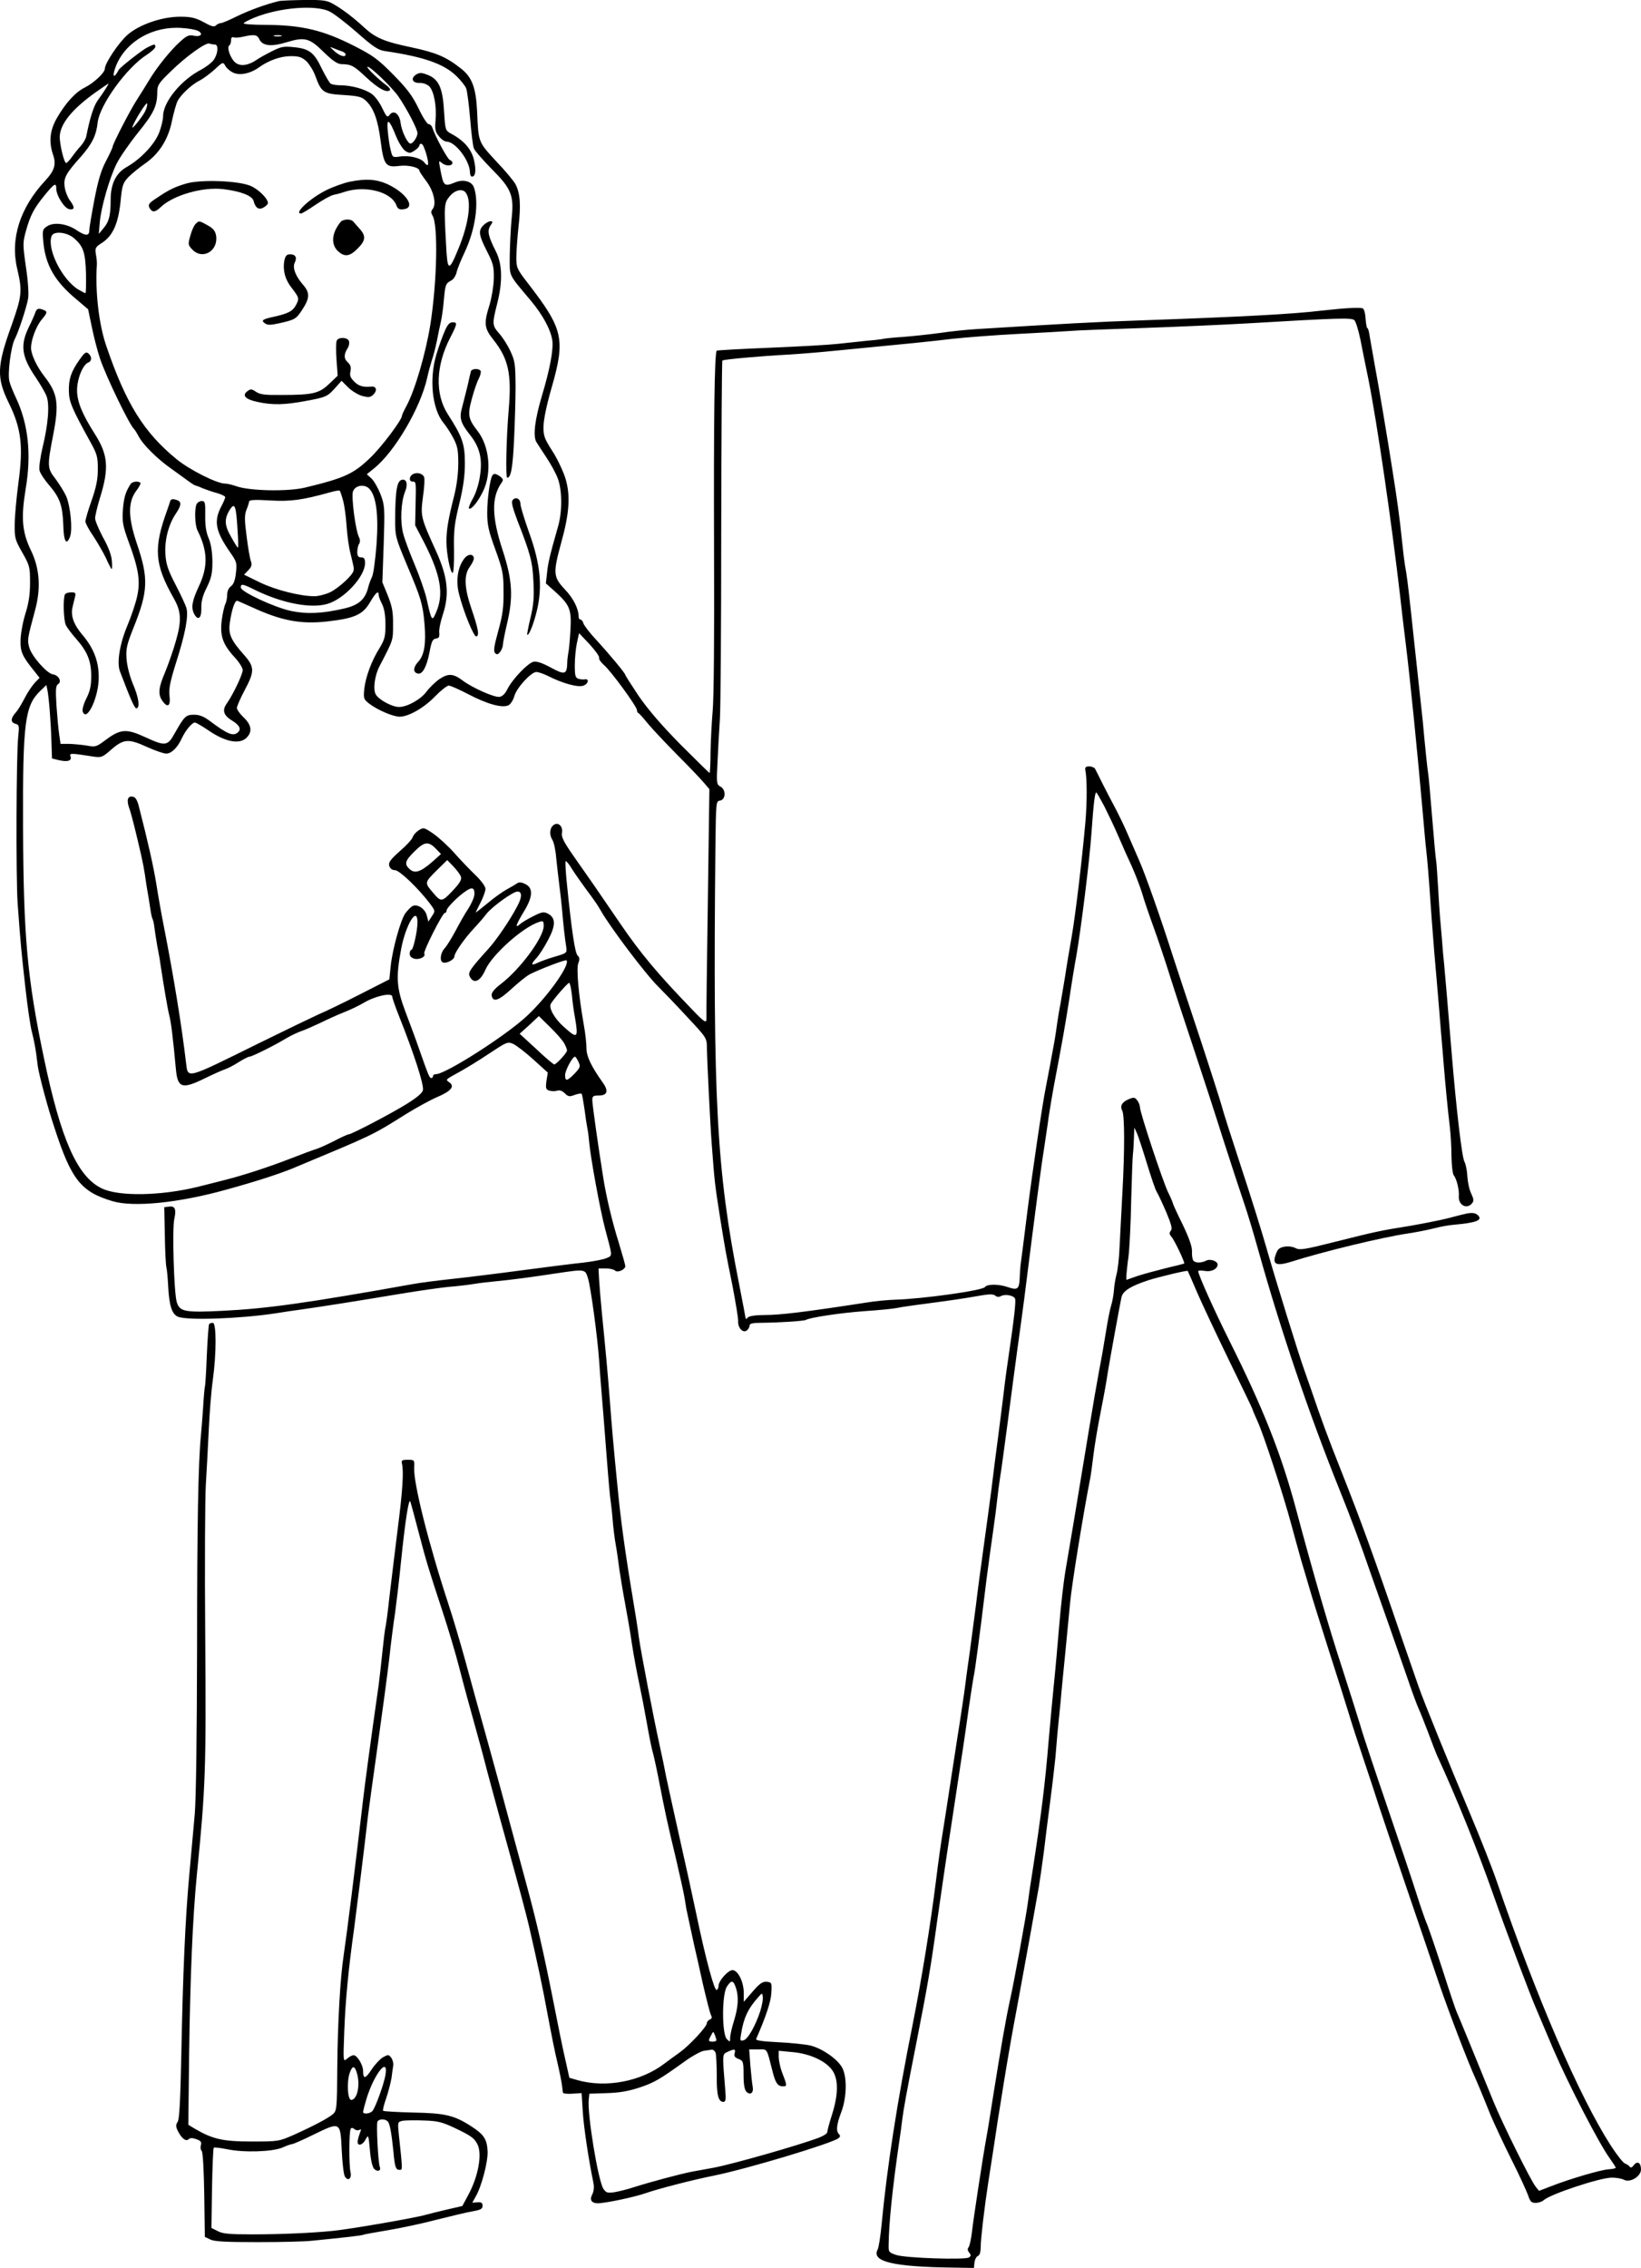 <?xml version="1.0" standalone="no"?>
<!DOCTYPE svg PUBLIC "-//W3C//DTD SVG 20010904//EN"
 "http://www.w3.org/TR/2001/REC-SVG-20010904/DTD/svg10.dtd">
<svg version="1.0" xmlns="http://www.w3.org/2000/svg"
 width="844.975pt" height="1167.403pt" viewBox="0 0 844.975 1167.403"
 preserveAspectRatio="xMidYMid meet">
<g transform="translate(-45.025,1217.903) scale(0.1,-0.1)"
fill="#000000" stroke="none">
<path d="M1885 12173 c-63 -15 -149 -46 -213 -77 -40 -20 -78 -36 -85 -36 -7
0 -18 -5 -25 -12 -9 -9 -24 -5 -63 17 -41 22 -65 28 -118 28 -94 1 -214 -40
-275 -94 -45 -40 -116 -146 -116 -174 0 -20 -56 -73 -104 -97 -48 -24 -98 -79
-143 -157 -36 -63 -42 -121 -20 -187 18 -51 8 -83 -39 -134 -131 -140 -182
-300 -145 -455 27 -115 24 -140 -29 -290 -76 -210 -78 -270 -15 -399 65 -132
76 -223 50 -413 -10 -76 -19 -172 -19 -213 -1 -70 2 -80 39 -145 38 -67 40
-74 40 -155 0 -62 -7 -106 -24 -160 -13 -41 -24 -102 -25 -136 -1 -62 8 -82
76 -166 l22 -28 -26 -27 c-14 -16 -37 -50 -51 -78 -14 -27 -34 -61 -46 -74
-27 -30 -27 -51 0 -58 18 -5 19 -11 13 -67 -10 -92 -12 -724 -3 -856 16 -220
20 -256 40 -435 11 -99 26 -202 34 -230 7 -27 17 -75 21 -105 4 -30 8 -62 9
-70 8 -51 51 -213 87 -320 86 -264 136 -326 298 -374 108 -32 338 -9 580 58
157 43 273 81 345 110 424 177 408 169 585 280 52 32 124 72 159 87 73 31 94
55 66 76 -22 16 -24 13 50 54 33 18 102 60 154 95 89 59 95 62 123 50 16 -7
63 -43 104 -80 l75 -68 -7 -43 c-5 -38 -3 -44 15 -50 12 -3 30 -4 40 0 13 4
27 -1 40 -14 17 -17 24 -18 50 -8 17 6 33 9 36 6 3 -3 9 -39 15 -80 5 -41 12
-85 15 -99 3 -14 7 -45 9 -70 7 -80 57 -353 83 -450 38 -142 38 -133 6 -147
-15 -7 -68 -17 -118 -23 -49 -5 -193 -23 -320 -40 -126 -17 -291 -37 -365 -45
-74 -8 -157 -19 -185 -24 -548 -98 -759 -128 -985 -139 -200 -10 -225 -5 -240
46 -14 51 -24 377 -12 428 11 50 3 67 -29 62 l-23 -3 3 -144 c1 -79 5 -154 8
-165 3 -12 7 -54 9 -94 5 -102 19 -146 49 -160 45 -21 322 -11 505 17 36 6 97
15 135 20 93 13 290 44 505 80 96 16 209 32 250 36 41 3 100 10 130 15 30 5
82 11 115 14 76 7 181 21 312 41 148 22 146 22 161 -26 14 -45 48 -295 57
-419 3 -41 7 -102 10 -135 8 -95 14 -167 30 -375 8 -107 17 -206 20 -220 2
-14 7 -56 10 -95 3 -38 10 -96 16 -128 6 -32 14 -91 19 -130 6 -40 19 -119 30
-177 11 -58 27 -151 35 -208 9 -57 25 -144 36 -195 11 -51 29 -144 40 -207 11
-63 24 -128 29 -145 5 -16 19 -79 31 -140 33 -170 45 -227 88 -405 21 -91 43
-187 47 -215 4 -27 9 -52 9 -55 1 -3 7 -32 14 -65 7 -33 19 -87 26 -120 8 -33
28 -123 45 -200 18 -77 36 -148 41 -158 7 -13 5 -19 -6 -23 -8 -4 -15 -12 -15
-19 0 -18 -88 -113 -139 -150 -23 -16 -58 -42 -78 -57 -121 -93 -302 -128
-450 -86 l-41 12 -20 90 c-12 50 -42 197 -67 326 -46 231 -82 388 -130 565
-29 106 -68 251 -96 355 -28 104 -38 143 -112 410 -36 129 -87 312 -112 405
-26 94 -64 222 -85 285 -104 317 -182 628 -177 706 2 38 1 39 -33 39 -30 0
-34 -3 -30 -20 10 -40 3 -144 -23 -345 -14 -113 -33 -268 -42 -345 -8 -77 -18
-146 -20 -152 -2 -7 -9 -61 -15 -120 -6 -60 -15 -139 -20 -178 -40 -279 -70
-503 -79 -580 -45 -385 -82 -679 -101 -810 -18 -115 -31 -352 -33 -575 -1
-212 -3 -226 -22 -243 -25 -21 -94 -58 -200 -106 -80 -35 -81 -35 -220 -35
-147 0 -200 12 -292 66 l-33 20 4 362 c6 409 18 700 40 926 45 450 48 542 43
1230 -3 360 -1 709 3 775 4 66 11 192 15 280 4 88 13 205 21 260 19 138 19
295 0 295 -8 0 -17 -3 -19 -7 -3 -5 -8 -78 -12 -163 -3 -85 -8 -157 -10 -160
-1 -3 -6 -52 -9 -108 -4 -57 -9 -120 -11 -140 -14 -137 -20 -462 -20 -1092 -1
-466 -5 -773 -12 -860 -7 -74 -19 -214 -28 -310 -21 -230 -33 -510 -41 -920
-5 -244 -10 -340 -19 -353 -10 -15 -10 -24 1 -47 20 -39 42 -56 56 -42 7 7 19
7 39 0 23 -8 28 -15 24 -30 -4 -10 -2 -25 4 -31 6 -8 11 -98 13 -227 l3 -215
29 -14 c22 -10 80 -13 245 -13 119 0 243 3 276 7 173 17 260 27 266 31 3 2 60
12 125 23 66 11 180 35 255 55 76 19 159 39 185 43 39 7 49 12 49 28 0 15 -6
20 -27 18 l-26 -2 18 32 c30 52 63 178 61 232 -3 63 -19 87 -84 129 -88 57
-135 68 -300 71 -82 2 -151 6 -154 9 -3 2 4 32 16 65 11 33 23 79 27 103 3 24
7 53 9 65 2 12 -3 30 -10 40 -13 17 -16 17 -42 3 -15 -9 -42 -37 -59 -63 -32
-49 -44 -51 -44 -9 0 31 -30 82 -49 82 -8 0 -23 -8 -34 -18 -20 -17 -20 -16
-14 143 6 158 21 316 51 530 12 91 49 384 72 585 3 25 25 185 49 355 24 171
51 373 60 450 8 77 22 183 30 235 7 52 21 169 30 260 21 205 40 330 48 310 3
-8 22 -78 42 -155 41 -157 53 -195 125 -414 28 -85 67 -215 86 -290 19 -75 55
-206 79 -292 24 -86 46 -167 49 -180 5 -22 70 -263 126 -464 52 -187 91 -334
104 -390 43 -187 69 -308 96 -455 17 -91 39 -203 51 -250 11 -47 21 -99 23
-115 2 -17 4 -34 5 -38 0 -4 22 -7 49 -5 l47 3 6 -95 c5 -81 30 -247 55 -368
4 -21 2 -42 -6 -58 -15 -27 -5 -45 26 -46 36 -1 189 31 249 52 62 22 244 69
350 90 173 35 608 166 643 193 9 7 10 13 2 21 -16 16 -12 50 12 113 29 77 31
185 3 232 -26 44 -102 96 -162 111 -27 6 -101 14 -166 17 -82 4 -117 9 -113
17 52 120 75 190 78 236 3 53 2 55 -23 58 -21 2 -36 -7 -73 -50 l-46 -53 0 45
c0 56 -28 114 -56 118 -22 3 -74 -54 -74 -82 0 -8 -4 -17 -9 -20 -12 -8 -57
159 -105 389 -24 114 -50 232 -100 455 -24 107 -49 222 -56 255 -6 33 -20 101
-31 150 -35 159 -98 488 -109 565 -5 41 -19 131 -31 200 -40 239 -63 409 -78
565 -21 211 -31 325 -41 460 -11 142 -21 251 -41 450 -6 61 -12 136 -14 168
l-3 57 37 0 c20 0 42 -5 48 -11 13 -13 53 5 53 23 0 6 -16 62 -35 125 -32 101
-64 235 -79 333 -26 161 -56 376 -56 396 0 21 5 24 34 24 43 0 51 23 21 65
-61 86 -85 136 -85 179 0 24 -6 79 -14 122 -26 147 -39 287 -28 315 8 20 7 30
-4 40 -13 14 -30 124 -54 362 -7 65 -10 120 -7 123 2 3 18 -15 33 -41 16 -25
47 -69 69 -99 49 -66 62 -85 78 -113 47 -84 231 -328 297 -393 25 -25 92 -94
148 -155 101 -108 102 -109 102 -160 1 -60 17 -390 25 -495 15 -199 15 -200
44 -385 27 -166 26 -162 63 -345 16 -85 30 -167 29 -182 -2 -35 26 -63 45 -47
8 6 14 18 14 25 0 10 16 14 58 14 96 1 222 9 232 15 20 12 177 36 301 45 74 5
145 12 159 15 14 3 57 10 95 15 203 27 252 34 348 51 42 7 62 7 72 -1 9 -8 20
-8 30 -2 22 11 65 3 72 -14 5 -14 -4 -97 -36 -314 -11 -74 -22 -160 -25 -190
-4 -30 -15 -122 -26 -205 -11 -82 -27 -206 -35 -275 -9 -69 -27 -201 -40 -295
-13 -93 -31 -226 -39 -295 -9 -69 -23 -174 -31 -235 -9 -60 -22 -159 -30 -220
-9 -60 -24 -164 -35 -230 -10 -66 -28 -183 -40 -260 -12 -77 -27 -178 -35
-225 -8 -47 -24 -159 -35 -250 -29 -233 -75 -513 -120 -740 -80 -398 -133
-742 -160 -1029 -6 -62 -15 -122 -21 -132 -32 -61 80 -88 381 -92 l115 -2 3
28 c2 16 10 31 18 34 9 3 14 20 14 47 0 40 20 209 39 331 5 33 19 123 31 200
11 77 27 178 35 225 7 47 21 130 30 185 9 55 31 181 50 280 38 204 101 553
115 635 5 30 16 109 25 175 8 66 23 188 34 270 11 83 22 182 26 220 3 39 8 93
10 120 3 28 10 100 16 160 5 61 17 178 25 260 8 83 19 195 24 250 8 93 69 467
104 645 3 14 10 66 16 115 6 50 20 133 30 185 18 91 37 191 45 248 9 56 64
358 70 384 8 33 48 57 138 87 61 19 200 52 203 48 1 -1 23 -51 49 -112 26 -60
101 -219 166 -353 65 -133 119 -245 119 -248 0 -3 12 -31 26 -62 31 -68 131
-372 174 -532 17 -63 40 -146 51 -185 12 -38 29 -99 40 -135 10 -36 54 -177
98 -315 44 -137 92 -288 106 -335 14 -47 48 -152 76 -235 28 -82 63 -190 79
-240 16 -49 79 -236 140 -415 61 -179 138 -404 170 -500 49 -144 151 -411 190
-495 9 -21 20 -45 75 -182 19 -45 67 -148 108 -230 41 -81 79 -165 86 -185 10
-31 17 -38 38 -38 15 0 34 6 42 14 37 32 291 116 351 116 23 0 51 -5 62 -11
32 -17 88 17 88 53 0 35 -19 46 -37 22 -9 -12 -16 -15 -21 -8 -4 6 -15 13 -25
17 -9 3 -42 45 -73 93 -161 250 -382 761 -586 1357 -22 65 -85 225 -140 355
-105 250 -238 576 -264 652 -9 25 -47 135 -85 245 -139 408 -211 606 -312 861
-70 176 -104 269 -155 419 -12 33 -27 78 -35 100 -26 70 -148 464 -194 625
-24 85 -84 277 -133 425 -49 149 -94 290 -100 315 -7 25 -58 185 -114 355 -57
171 -117 353 -134 405 -63 198 -144 428 -176 500 -18 41 -45 104 -61 140 -15
36 -45 97 -65 135 -35 65 -83 160 -100 195 -4 8 -18 14 -31 14 -18 0 -23 -5
-20 -20 9 -44 9 -166 0 -269 -18 -200 -50 -468 -70 -585 -11 -63 -27 -155 -34
-205 -8 -49 -19 -113 -24 -142 -6 -29 -13 -74 -17 -100 -3 -26 -10 -68 -14
-93 -11 -62 -39 -210 -45 -240 -16 -76 -69 -433 -96 -648 -17 -136 -32 -256
-34 -267 -1 -11 -3 -38 -4 -60 -2 -62 -10 -69 -62 -51 -47 16 -106 16 -117 0
-13 -18 -322 -61 -462 -65 -36 -1 -103 -7 -150 -15 -317 -49 -443 -64 -525
-64 -42 0 -76 -5 -83 -12 -7 -7 -12 -10 -12 -7 0 3 -16 86 -35 184 -115 579
-134 946 -121 2240 3 238 3 240 24 243 30 5 31 57 2 72 -20 11 -21 18 -15 128
3 64 8 162 12 217 4 55 7 492 7 972 1 479 3 874 6 876 6 6 193 23 345 31 50 3
162 12 250 21 373 36 476 46 590 60 66 7 217 19 335 25 118 6 238 13 265 15
28 3 192 9 365 15 173 6 428 17 565 25 456 27 524 29 539 16 7 -6 21 -51 31
-99 9 -48 28 -139 41 -203 45 -225 121 -745 165 -1129 5 -47 18 -157 29 -245
21 -169 61 -570 85 -845 8 -91 16 -183 19 -205 6 -52 14 -149 21 -255 3 -47
12 -166 20 -265 9 -99 20 -236 26 -305 5 -69 12 -145 14 -170 2 -25 7 -79 10
-120 7 -84 20 -224 31 -315 4 -33 8 -99 8 -146 1 -48 6 -92 12 -100 15 -18 29
-76 26 -108 -3 -45 41 -69 68 -36 10 12 9 22 -4 50 -10 19 -18 59 -20 88 -1
28 -8 63 -15 76 -13 24 -41 260 -66 561 -21 255 -34 409 -39 460 -3 25 -8 81
-11 125 -4 44 -8 96 -10 115 -2 19 -6 89 -10 155 -4 66 -8 127 -10 135 -2 8
-11 106 -20 217 -9 111 -18 212 -20 224 -4 21 -17 147 -29 279 -3 30 -15 138
-26 240 -11 102 -27 248 -35 325 -14 128 -21 187 -31 239 -2 11 -9 67 -15 125
-10 101 -26 218 -49 361 -24 155 -71 434 -90 535 -11 61 -23 129 -27 153 -3
23 -8 42 -12 42 -3 0 -7 21 -9 47 -1 26 -7 50 -14 54 -12 7 -87 3 -213 -11
-147 -18 -417 -32 -925 -50 -239 -8 -412 -18 -850 -45 -52 -3 -138 -12 -190
-20 -52 -7 -135 -16 -185 -20 -49 -3 -97 -8 -105 -10 -8 -2 -46 -7 -85 -10
-38 -4 -106 -11 -150 -16 -44 -5 -201 -14 -350 -20 -148 -6 -272 -13 -274 -15
-12 -11 -16 -360 -14 -1024 2 -434 -1 -767 -7 -830 -5 -58 -10 -153 -11 -212
0 -60 -3 -108 -5 -108 -2 0 -69 66 -149 146 -97 98 -167 180 -215 249 -38 57
-70 107 -70 110 0 8 -76 100 -151 182 -32 34 -60 71 -64 82 -3 12 -11 21 -16
21 -5 0 -9 6 -9 13 0 42 -27 96 -71 142 -60 64 -62 83 -19 240 43 155 48 244
22 331 -12 38 -42 102 -68 142 -41 64 -46 78 -45 127 0 33 17 113 41 196 73
254 61 304 -123 542 -55 71 -58 79 -58 130 0 30 5 101 11 157 13 111 9 174
-15 220 -8 16 -53 70 -100 119 -93 101 -91 96 -98 257 -6 121 -26 176 -83 220
-77 61 -128 82 -254 109 -140 29 -187 49 -245 103 -54 50 -112 94 -158 120
-33 19 -52 22 -150 21 -62 -1 -121 -3 -132 -6z m260 -52 c22 -10 86 -59 143
-109 85 -75 110 -91 145 -96 198 -29 301 -65 366 -127 23 -22 47 -52 52 -66 5
-14 14 -84 20 -155 6 -72 14 -140 19 -152 4 -12 46 -60 92 -107 103 -103 116
-136 102 -262 -4 -45 -8 -127 -9 -183 0 -113 -11 -90 109 -233 61 -73 102
-149 110 -203 7 -46 -12 -149 -53 -285 -37 -124 -47 -209 -29 -239 7 -12 31
-48 52 -80 22 -33 48 -80 58 -107 23 -59 24 -171 2 -247 -44 -154 -52 -190
-57 -240 l-6 -54 54 -48 c71 -66 79 -88 72 -201 -3 -51 -8 -101 -11 -112 -2
-11 -5 -33 -5 -50 -2 -58 -13 -61 -83 -23 -44 24 -73 34 -90 31 -29 -6 -110
-90 -136 -143 -11 -22 -25 -36 -40 -38 -26 -4 -140 47 -188 83 -49 37 -74 39
-119 10 -22 -15 -52 -44 -67 -64 -29 -41 -100 -81 -143 -81 -35 0 -101 35
-119 63 -16 25 -7 98 18 146 73 140 70 133 70 216 1 64 -5 93 -27 149 l-28 68
7 197 c6 187 5 199 -16 255 -13 33 -34 70 -47 82 l-24 22 36 29 c107 85 241
313 275 468 6 28 17 68 24 90 8 22 19 67 26 100 6 33 16 79 21 101 5 23 12 73
15 112 7 76 9 82 39 98 11 6 22 24 26 40 3 16 22 63 42 105 56 119 75 259 47
335 -12 30 -54 41 -94 25 -60 -24 -62 -23 -80 74 -7 38 -7 39 11 24 19 -16 53
-15 53 2 0 5 -6 12 -14 15 -12 5 -74 119 -90 167 -3 9 -11 17 -19 17 -7 0 -31
37 -52 82 -32 65 -58 100 -130 173 -79 80 -104 98 -200 147 -161 82 -270 108
-458 109 -64 0 -115 4 -112 8 2 5 28 18 57 30 127 51 309 66 383 32z m-675
-101 c29 -15 14 -32 -21 -25 -25 6 -37 1 -72 -31 -49 -44 -120 -132 -161 -201
-16 -26 -44 -72 -63 -101 -33 -51 -123 -225 -123 -239 0 -4 -15 -37 -34 -73
-26 -49 -41 -102 -60 -200 -14 -74 -26 -145 -26 -157 0 -30 -20 -29 -65 1 -50
34 -117 43 -151 21 -25 -16 -26 -20 -21 -79 11 -122 60 -206 171 -298 l60 -51
19 -91 c10 -50 29 -123 42 -162 31 -93 153 -345 176 -364 3 -3 13 -18 22 -35
22 -44 98 -119 171 -170 16 -11 48 -35 72 -52 24 -18 47 -33 50 -33 3 0 20 -6
37 -14 18 -7 51 -19 75 -25 23 -7 42 -16 42 -21 0 -5 -9 -27 -21 -49 -39 -76
-29 -127 47 -236 33 -47 35 -54 29 -105 -4 -38 -12 -59 -26 -69 -11 -8 -19
-25 -19 -43 0 -16 -4 -37 -9 -47 -5 -9 -14 -47 -19 -84 -10 -81 5 -125 68
-193 22 -24 40 -53 40 -64 0 -22 -50 -127 -82 -172 -25 -35 -17 -61 27 -88 38
-23 48 -43 32 -59 -24 -24 -53 -13 -145 56 -32 24 -54 33 -82 33 -43 0 -50 -7
-101 -97 -36 -65 -48 -66 -154 -17 -94 43 -125 41 -201 -16 -48 -36 -53 -37
-95 -29 -24 4 -65 8 -90 9 l-47 0 -7 48 c-4 26 -10 93 -14 149 -5 84 -4 103 9
111 20 13 2 46 -28 50 -31 5 -109 94 -121 138 -11 40 -10 43 29 189 32 115 25
218 -21 312 -45 94 -51 166 -27 313 31 180 14 336 -49 470 -14 30 -30 68 -34
85 -11 37 7 178 27 218 19 36 60 160 69 209 4 22 0 89 -11 161 -17 119 -17
126 0 188 23 82 41 115 96 183 50 61 60 67 60 34 0 -36 43 -103 68 -106 28 -4
28 11 1 47 -11 15 -23 46 -26 69 -6 45 6 68 85 156 56 64 78 108 85 174 10 91
151 285 253 349 24 16 44 34 44 41 0 16 -5 15 -43 -4 -28 -15 -138 -101 -145
-114 -28 -53 -37 -34 -12 26 53 123 190 200 337 189 35 -2 72 -9 83 -15z m315
-42 c16 -35 60 -41 139 -17 96 29 119 23 193 -50 45 -44 70 -61 90 -62 52 -1
64 -7 129 -68 61 -57 106 -82 122 -66 4 3 -4 15 -18 25 -43 32 -103 90 -98 95
8 9 127 -105 160 -153 45 -66 98 -168 98 -189 -1 -20 -23 -53 -36 -53 -15 0
-45 61 -51 106 -6 49 -37 70 -58 40 -10 -13 -15 -8 -36 35 -13 29 -37 62 -54
74 -34 25 -105 45 -162 45 -21 0 -43 4 -50 8 -6 4 -26 38 -45 76 -40 85 -65
104 -143 112 -54 6 -67 3 -115 -21 -30 -15 -66 -35 -80 -45 -41 -28 -83 -34
-108 -13 -25 20 -46 80 -31 88 5 4 9 15 9 27 0 13 5 18 13 15 8 -3 29 -2 48 3
57 13 74 11 84 -12z m113 15 c-10 -2 -26 -2 -35 0 -10 3 -2 5 17 5 19 0 27 -2
18 -5z m-342 -43 c21 0 17 -47 -5 -79 -11 -15 -40 -37 -64 -50 -104 -53 -197
-167 -197 -240 0 -17 -9 -55 -20 -84 -23 -60 -94 -136 -168 -178 -55 -31 -82
-87 -82 -168 0 -81 -8 -113 -37 -147 l-24 -29 5 60 c7 78 49 224 86 300 16 33
66 105 110 160 82 101 100 139 100 210 0 35 7 46 68 105 78 77 181 151 200
145 8 -3 20 -5 28 -5z m657 -36 c9 -4 17 -10 17 -15 0 -17 -29 -9 -57 16 -28
25 -28 25 -3 15 14 -6 33 -13 43 -16z m-184 -51 c15 -16 36 -49 45 -75 31 -85
42 -92 145 -98 77 -5 94 -9 116 -30 39 -37 61 -97 75 -205 16 -126 26 -139 96
-130 48 6 104 -8 104 -25 0 -4 16 -28 35 -53 38 -50 54 -119 33 -144 -9 -11
-9 -19 -1 -33 30 -47 24 -340 -11 -563 -24 -148 -79 -336 -122 -416 -13 -24
-24 -47 -24 -52 0 -21 -106 -162 -163 -216 -87 -84 -134 -105 -337 -154 -88
-21 -284 -17 -352 7 -22 8 -49 14 -60 14 -41 0 -182 71 -248 125 -170 139
-262 288 -363 585 -38 111 -57 280 -48 415 1 11 -1 36 -5 55 -5 33 -3 37 33
60 54 36 82 97 94 211 8 85 12 96 41 127 18 18 56 49 85 69 72 50 120 124 139
221 9 42 22 88 29 102 18 33 72 84 114 105 18 9 53 35 76 56 42 39 44 40 55
20 6 -12 23 -27 39 -35 33 -17 88 -7 133 25 51 37 113 59 165 59 44 0 57 -5
82 -27z m-1034 -140 c-10 -16 -28 -42 -41 -60 -21 -28 -41 -92 -59 -183 -2
-14 -15 -36 -27 -50 -13 -14 -34 -40 -46 -57 -13 -18 -27 -33 -31 -33 -11 0
-35 101 -33 139 4 65 65 139 182 223 36 25 67 47 69 47 2 1 -5 -11 -14 -26z
m201 -120 c-16 -30 -69 -95 -64 -78 10 32 74 134 76 121 2 -8 -4 -27 -12 -43z
m1294 -126 c13 -32 34 -65 46 -74 22 -14 26 -14 49 1 14 9 25 21 25 27 0 6 5
9 12 7 12 -4 40 -99 31 -108 -2 -3 -11 3 -18 13 -17 23 -79 38 -127 30 -36 -5
-37 -4 -46 33 -6 22 -12 66 -15 98 -7 72 7 63 43 -27z m358 -289 c32 -41 17
-159 -38 -291 -49 -119 -56 -117 -63 25 -11 200 -10 213 19 247 27 32 64 41
82 19z m-2018 -234 c49 -42 60 -73 63 -184 1 -55 0 -100 -3 -100 -3 0 -19 9
-37 19 -84 52 -162 209 -137 275 10 27 77 21 114 -10z m1523 -1292 c35 -38 47
-135 36 -286 -6 -77 -16 -152 -23 -166 -7 -14 -16 -38 -20 -55 -15 -61 -49
-91 -123 -108 -112 -26 -191 -30 -273 -13 -86 18 -260 99 -260 121 0 21 10 19
76 -14 138 -67 283 -95 368 -71 87 24 196 141 196 211 0 22 -5 29 -20 29 -15
0 -20 7 -20 28 0 15 4 34 9 41 6 9 6 22 1 32 -19 34 -42 213 -32 239 12 32 61
39 85 12z m-136 -60 c7 -26 15 -85 18 -132 3 -47 12 -110 20 -140 17 -71 18
-73 16 -87 -2 -23 -78 -92 -122 -113 -24 -11 -60 -20 -79 -20 -72 0 -197 31
-279 70 l-84 41 22 23 c17 18 20 28 13 47 -5 13 -15 71 -22 128 -11 84 -11
109 -1 135 7 17 13 36 14 43 0 9 27 11 108 6 106 -6 166 2 309 42 25 7 47 11
50 8 2 -2 10 -25 17 -51z m-544 -144 c4 -54 5 -98 2 -98 -2 0 -18 25 -35 56
-35 60 -36 94 -4 143 23 34 30 15 37 -101z m727 -341 c0 -8 8 -29 18 -48 11
-23 17 -57 17 -105 0 -61 -4 -77 -30 -120 -42 -67 -72 -149 -79 -211 -5 -50
-3 -54 27 -77 42 -32 122 -66 155 -66 46 0 125 45 182 104 30 31 62 56 71 56
9 0 54 -20 100 -44 99 -52 177 -73 208 -57 11 6 25 28 30 48 12 42 86 123 113
123 11 0 36 -9 57 -19 76 -39 158 -62 186 -51 26 10 30 38 5 32 -7 -1 -21 0
-31 3 -16 5 -19 16 -19 70 0 35 5 87 11 115 l11 50 54 -57 c29 -32 52 -63 49
-70 -2 -7 9 -23 25 -37 35 -29 170 -214 170 -232 0 -7 3 -14 8 -16 4 -1 25
-25 47 -52 22 -27 90 -99 150 -160 61 -61 123 -126 139 -145 l29 -34 -8 -581
c-5 -319 -8 -589 -7 -598 1 -29 -10 -22 -74 45 -175 181 -265 288 -370 442
-122 179 -163 238 -235 340 -56 80 -69 105 -65 127 6 32 -18 57 -41 42 -22
-14 -26 -50 -9 -77 8 -12 17 -53 20 -92 4 -38 11 -101 16 -140 5 -38 12 -99
15 -135 6 -70 13 -137 21 -186 4 -30 3 -31 -58 -49 -35 -10 -75 -25 -90 -32
-34 -17 -36 -7 -4 26 13 15 40 56 59 93 40 75 39 114 -3 135 -20 10 -31 8 -74
-14 -28 -14 -59 -32 -68 -41 -28 -24 -21 -3 18 62 48 77 51 124 10 144 -22 11
-33 12 -45 3 -9 -6 -33 -20 -53 -31 -20 -11 -64 -42 -97 -70 -34 -28 -61 -49
-61 -48 0 2 11 25 25 52 14 27 25 59 25 70 0 12 -22 42 -52 71 -29 28 -78 79
-108 113 -30 34 -78 78 -106 98 -51 35 -53 35 -78 19 -14 -9 -28 -25 -31 -36
-3 -10 -33 -43 -67 -72 -49 -44 -59 -58 -53 -76 4 -13 15 -21 29 -21 23 0 121
-94 180 -172 28 -38 28 -38 10 -65 l-18 -28 -8 31 c-9 37 -51 63 -76 48 -9 -6
-24 -22 -34 -35 -24 -32 -67 -185 -76 -273 l-7 -68 -151 -77 c-82 -42 -179
-89 -215 -104 -35 -16 -172 -82 -304 -147 -385 -190 -366 -185 -377 -100 -23
195 -64 444 -112 690 -14 69 -32 172 -41 230 -15 91 -42 212 -89 395 -8 34
-18 51 -31 53 -27 6 -34 -16 -20 -57 8 -20 27 -94 44 -166 30 -126 33 -146 45
-230 4 -22 8 -51 11 -65 2 -14 7 -42 10 -64 3 -21 8 -43 11 -48 3 -5 7 -23 9
-41 2 -18 9 -61 15 -97 7 -36 14 -74 15 -85 17 -113 38 -237 46 -269 10 -36
20 -119 35 -281 9 -97 32 -104 150 -46 43 21 90 42 103 46 13 4 44 20 69 36
25 16 51 29 57 29 13 0 135 61 190 95 22 13 56 29 75 36 19 6 64 26 100 43 36
18 92 43 125 56 33 13 76 34 96 46 59 36 149 56 149 33 0 -7 16 -53 36 -103
76 -191 127 -348 122 -378 -2 -14 -30 -38 -83 -71 -82 -51 -285 -157 -300
-157 -5 0 -38 -15 -74 -34 -36 -18 -77 -37 -91 -41 -14 -4 -74 -26 -135 -50
-111 -43 -242 -86 -338 -110 -28 -7 -89 -23 -134 -34 -193 -48 -414 -52 -501
-8 -125 62 -209 254 -296 672 -86 411 -105 626 -107 1186 -2 542 9 626 90 703
l30 29 5 -24 c8 -37 18 -165 21 -264 l3 -90 36 -9 c45 -10 68 -3 59 20 -6 17
1 17 122 -2 37 -5 44 -2 85 34 66 58 91 60 185 17 42 -19 88 -35 101 -35 27 0
59 31 81 80 19 40 52 80 67 80 5 0 40 -20 76 -45 83 -55 152 -68 188 -35 33
31 28 67 -13 106 -19 18 -35 40 -35 49 0 8 18 50 40 91 52 98 52 120 -5 184
-64 72 -79 104 -72 159 10 72 27 123 40 117 7 -2 55 -24 107 -47 132 -57 226
-73 354 -59 142 16 184 35 221 98 30 51 45 64 45 39z m3737 -1089 c20 -40 54
-111 74 -158 20 -47 50 -114 67 -150 16 -36 40 -97 52 -135 11 -39 38 -117 59
-175 21 -58 59 -170 84 -250 25 -80 82 -253 126 -385 44 -132 112 -341 151
-465 40 -124 87 -268 105 -320 18 -52 51 -162 74 -245 115 -411 262 -845 419
-1235 59 -147 103 -264 162 -435 21 -60 62 -175 90 -255 28 -80 71 -203 96
-275 24 -71 51 -144 59 -161 8 -17 30 -73 50 -125 19 -52 39 -103 44 -114 101
-219 209 -487 291 -720 64 -182 190 -517 220 -585 10 -25 51 -119 89 -210 75
-175 235 -485 289 -559 17 -24 32 -47 32 -50 0 -3 -16 -7 -36 -8 -39 -2 -203
-50 -299 -88 l-60 -23 -17 21 c-26 32 -172 327 -217 437 -80 197 -182 446
-191 465 -5 11 -39 112 -75 225 -37 113 -73 219 -81 235 -7 17 -29 80 -48 140
-19 61 -87 263 -151 450 -64 187 -128 378 -141 425 -14 47 -57 182 -95 300
-64 195 -146 477 -235 810 -76 284 -169 519 -342 865 -79 158 -162 343 -162
361 0 4 16 4 35 1 34 -6 65 11 65 33 0 18 -39 31 -59 20 -26 -13 -58 -13 -67
2 -4 6 -7 27 -6 46 1 24 -15 69 -48 138 -28 56 -50 105 -50 108 0 3 -11 30
-25 58 -28 58 -145 411 -145 438 0 9 -6 25 -14 35 -12 16 -17 17 -44 6 -35
-15 -46 -35 -33 -59 12 -24 13 -197 1 -417 -6 -104 -12 -234 -15 -287 -2 -53
-9 -116 -16 -140 -6 -24 -12 -61 -13 -83 -2 -22 -8 -56 -14 -75 -6 -19 -18
-78 -26 -130 -8 -52 -24 -144 -36 -205 -11 -60 -34 -191 -50 -290 -65 -397
-105 -634 -125 -750 -8 -49 -22 -169 -30 -265 -8 -96 -21 -245 -30 -330 -8
-85 -20 -207 -25 -270 -18 -220 -38 -382 -85 -685 -8 -49 -17 -110 -20 -135
-9 -74 -74 -428 -95 -520 -20 -92 -45 -234 -85 -485 -14 -88 -29 -185 -35
-215 -19 -104 -68 -425 -75 -490 -4 -36 -12 -71 -17 -78 -7 -8 -6 -17 3 -28
10 -13 10 -17 -2 -25 -21 -13 -327 -3 -374 13 -38 13 -40 15 -39 53 1 110 20
294 55 533 6 41 13 90 15 110 7 56 21 134 74 402 57 291 72 376 105 615 14 99
45 313 70 475 70 458 74 486 94 630 11 74 22 146 25 160 6 25 29 194 66 500
11 85 27 200 35 255 8 55 17 125 20 155 3 30 10 82 15 115 6 33 23 164 40 290
16 127 39 293 49 370 11 77 27 196 36 265 56 447 88 687 101 765 7 50 19 124
24 165 6 41 18 111 26 155 47 248 57 304 80 450 13 88 29 185 35 215 24 134
70 503 79 637 11 155 18 213 25 213 3 0 21 -33 42 -72z m-3443 -217 l27 -28
-47 -42 c-58 -50 -88 -60 -114 -36 -29 26 -25 43 24 91 51 51 72 54 110 15z
m130 -146 c4 -15 -8 -34 -45 -73 -53 -56 -58 -57 -99 -8 -44 51 -44 52 16 112
l57 56 32 -33 c18 -19 36 -43 39 -54z m69 -90 c-1 -16 -16 -49 -32 -74 -17
-25 -46 -77 -66 -115 -20 -37 -45 -78 -56 -89 -20 -22 -26 -62 -10 -71 16 -10
61 13 61 30 0 18 53 94 103 147 18 19 46 51 62 72 30 38 137 115 160 115 24 0
24 -29 -1 -75 -36 -70 -108 -175 -149 -220 -97 -107 -107 -123 -95 -144 20
-39 54 -23 80 37 35 78 195 221 278 246 19 6 22 4 22 -21 0 -59 -122 -224
-221 -299 -35 -27 -49 -45 -47 -59 6 -37 36 -27 101 33 36 33 78 67 95 76 51
26 184 77 189 72 21 -21 -94 -184 -203 -286 -106 -100 -419 -300 -469 -300 -8
0 -15 -4 -15 -10 0 -5 -4 -10 -9 -10 -9 0 -14 11 -61 145 -17 50 -50 138 -72
196 -46 123 -50 175 -22 324 24 126 84 224 84 136 0 -43 -22 -141 -31 -141 -5
0 -9 -9 -9 -20 0 -13 9 -22 25 -26 26 -6 59 11 50 26 -7 11 94 210 106 210 5
0 9 6 9 13 0 13 60 74 100 100 32 22 45 16 43 -18z m502 -517 c3 -35 10 -87
16 -117 18 -107 13 -111 -57 -48 -49 43 -80 99 -67 120 15 25 86 107 94 107 4
0 10 -28 14 -62z m-39 -250 c8 -15 14 -31 14 -36 0 -12 -55 -72 -66 -72 -5 1
-47 36 -93 80 l-85 78 50 45 49 46 58 -57 c32 -31 65 -69 73 -84z m73 -95 c11
-24 9 -29 -20 -60 -39 -40 -49 -41 -49 -8 0 24 38 95 51 95 3 0 11 -12 18 -27z
m2927 -523 c21 -69 43 -134 50 -145 7 -11 29 -58 49 -104 27 -65 33 -87 24
-97 -9 -11 -8 -18 4 -32 15 -17 70 -133 65 -137 -2 -1 -45 -12 -96 -24 -52
-13 -118 -31 -148 -41 l-54 -19 0 22 c1 12 5 56 11 97 5 41 12 172 14 290 3
118 7 226 9 240 2 14 4 50 5 80 l2 55 14 -30 c7 -16 30 -86 51 -155z m-2117
-4241 c16 -47 13 -99 -9 -171 -11 -34 -20 -74 -20 -88 0 -23 -1 -23 -17 -7
-26 26 -26 230 0 270 23 35 33 34 46 -4z m126 -122 c-25 -76 -64 -145 -86
-150 -17 -5 -19 -1 -13 31 13 84 36 132 88 190 21 24 21 24 24 3 2 -12 -4 -45
-13 -74z m-226 -149 c1 -5 -8 -8 -19 -8 -23 0 -24 4 -8 33 11 21 11 21 19 2 4
-11 8 -23 8 -27z m-4 -65 c3 -10 6 -62 6 -116 -1 -101 8 -137 34 -137 12 0 14
12 10 58 -16 196 -16 186 13 200 35 16 41 15 35 -8 -4 -14 1 -22 20 -29 24 -9
26 -14 26 -82 0 -50 5 -77 15 -87 20 -20 38 -5 32 26 -3 15 -8 64 -12 110 l-6
82 46 0 c50 0 42 13 76 -120 14 -54 26 -70 52 -70 22 0 22 3 -6 75 -8 22 -15
55 -16 74 l0 34 73 -7 c88 -8 171 -46 204 -95 31 -46 30 -123 -2 -225 -14 -43
-25 -85 -25 -92 0 -7 -19 -19 -42 -28 -106 -40 -447 -137 -543 -155 -33 -6
-82 -15 -110 -20 -58 -11 -212 -52 -300 -80 -33 -11 -78 -22 -101 -26 -36 -5
-43 -3 -57 18 -27 42 -84 388 -75 461 l3 28 90 3 c66 2 111 10 169 29 77 26
102 41 236 137 36 26 79 49 95 52 17 2 35 5 41 6 7 0 15 -7 19 -16z m-1846
-108 c17 -61 0 -134 -30 -135 -19 0 -24 92 -8 139 14 40 26 39 38 -4z m146 -7
c-8 -47 -51 -166 -67 -185 -12 -14 -48 -18 -48 -5 0 5 7 33 16 63 38 129 116
229 99 127z m13 -240 c10 -14 18 -56 28 -153 7 -80 12 -95 31 -95 17 0 17 -7
-4 191 -5 55 -5 56 22 62 16 2 65 3 111 1 69 -2 93 -9 155 -38 84 -40 101 -52
117 -83 27 -49 5 -168 -47 -263 l-30 -56 -78 -18 c-43 -10 -92 -22 -109 -27
-54 -16 -390 -74 -479 -83 -110 -11 -268 -18 -416 -18 -117 0 -153 3 -178 17
l-32 16 3 204 c2 112 6 206 9 209 3 3 34 -1 70 -8 86 -18 233 -13 284 9 22 10
43 17 47 17 4 -1 56 21 114 50 138 67 137 67 144 -83 3 -63 10 -123 16 -133
16 -27 37 -11 29 23 -8 33 -8 208 1 222 4 7 10 6 19 -1 8 -7 20 -8 26 -4 9 5
10 2 4 -12 -4 -10 -10 -29 -12 -41 -8 -33 23 -30 40 4 14 26 15 23 22 -55 4
-51 13 -88 22 -97 17 -17 37 -10 29 10 -9 24 -19 223 -12 234 10 15 41 14 54
-1z"/>
<path d="M2591 11794 c-28 -20 -16 -43 20 -42 18 1 39 -7 50 -18 24 -25 38
-101 32 -173 -4 -47 -2 -60 17 -83 12 -16 30 -28 40 -28 45 0 119 -98 120
-157 0 -13 5 -23 10 -23 19 0 23 31 11 85 -13 56 -51 100 -118 136 -29 16 -30
18 -36 110 -7 130 -28 174 -94 196 -24 9 -35 8 -52 -3z"/>
<path d="M2940 11020 c-28 -28 -25 -50 17 -133 33 -64 37 -80 36 -142 -1 -39
-11 -98 -22 -135 -30 -96 -28 -120 20 -180 77 -97 94 -175 79 -355 -13 -151
-17 -355 -8 -355 19 0 28 49 35 191 4 85 8 210 8 279 -1 113 -3 131 -26 180
-14 31 -40 72 -58 92 -37 42 -37 50 -11 153 29 113 27 204 -6 269 -40 79 -46
106 -29 133 14 21 14 23 0 23 -8 0 -24 -9 -35 -20z"/>
<path d="M2740 10474 c-11 -25 -30 -77 -42 -117 -39 -128 -23 -283 36 -355 13
-15 35 -49 50 -77 22 -42 26 -62 26 -132 0 -50 -8 -114 -21 -165 -31 -122 -40
-177 -40 -237 0 -62 20 -161 32 -161 5 0 8 53 7 118 -2 99 2 135 27 237 21 87
29 145 29 210 0 98 -13 136 -88 252 -67 105 -62 251 14 397 36 70 36 76 10 76
-15 0 -26 -13 -40 -46z"/>
<path d="M2875 10268 c-2 -7 -10 -42 -18 -78 -9 -36 -21 -84 -27 -107 -16 -55
-9 -80 40 -142 51 -64 66 -125 51 -216 -5 -36 -21 -87 -36 -112 -14 -25 -23
-48 -20 -51 10 -10 46 33 72 87 47 95 34 233 -28 312 -48 62 -52 82 -29 166
11 41 27 88 36 104 8 16 12 34 9 39 -9 14 -45 12 -50 -2z"/>
<path d="M2576 9738 c-20 -11 -21 -38 -1 -38 18 0 18 -1 15 -125 l-2 -100 47
-90 c85 -167 102 -265 60 -360 -20 -47 -23 -42 -48 71 -9 39 -37 119 -62 178
-25 59 -52 131 -59 160 -16 61 -11 163 10 214 14 35 10 62 -11 62 -30 0 -39
-48 -40 -200 0 -94 1 -96 61 -240 72 -170 81 -199 90 -301 9 -102 -1 -163 -32
-196 -27 -29 -28 -56 -2 -61 24 -5 45 34 60 110 10 55 16 68 33 70 16 2 19 9
17 31 -2 16 7 58 19 94 34 104 25 192 -35 324 -79 174 -81 180 -68 280 7 48
10 94 6 102 -7 19 -37 27 -58 15z"/>
<path d="M2985 9731 c-12 -21 -26 -120 -26 -191 0 -64 7 -94 42 -190 38 -105
42 -124 42 -215 1 -81 -4 -120 -27 -203 -22 -80 -26 -106 -16 -115 9 -9 15 -7
26 7 8 11 14 28 14 37 0 10 9 56 20 103 34 142 29 227 -21 381 -57 173 -59
273 -7 348 11 15 10 20 -6 33 -23 16 -33 18 -41 5z"/>
<path d="M3090 9605 c-8 -10 -2 -35 25 -107 68 -174 77 -210 82 -313 4 -79 1
-118 -15 -185 -11 -47 -19 -87 -17 -88 8 -8 34 57 50 125 29 122 18 239 -39
397 -25 70 -46 139 -46 151 0 27 -24 39 -40 20z"/>
<path d="M2841 9304 c-34 -44 -45 -114 -27 -183 24 -95 77 -222 89 -218 16 5
11 36 -25 142 -37 108 -40 174 -9 216 11 15 21 35 21 43 0 25 -29 26 -49 0z"/>
<path d="M633 10573 c-3 -10 -18 -45 -34 -77 -46 -94 -38 -153 36 -261 22 -33
47 -75 54 -93 18 -42 10 -146 -20 -268 -12 -52 -19 -103 -15 -117 3 -14 25
-47 48 -74 56 -65 70 -104 74 -203 2 -88 16 -113 35 -63 14 37 2 156 -20 208
-10 22 -35 62 -55 89 -43 55 -43 66 -12 226 31 160 24 213 -44 300 -40 51 -70
115 -70 148 0 42 27 113 55 146 29 34 31 42 9 50 -25 10 -34 7 -41 -11z"/>
<path d="M858 10325 c-42 -60 -55 -98 -53 -162 1 -52 16 -88 110 -258 35 -63
39 -77 39 -140 0 -53 -8 -93 -32 -162 -18 -50 -32 -99 -32 -108 0 -9 18 -43
41 -76 22 -34 52 -85 66 -115 13 -30 26 -54 28 -54 3 0 3 20 1 44 -2 27 -18
71 -45 118 -22 42 -41 86 -41 99 0 13 11 59 24 102 49 156 43 225 -26 333 -65
102 -91 166 -91 224 0 59 30 133 58 143 19 8 19 31 0 47 -12 10 -20 4 -47 -35z"/>
<path d="M1123 9688 c-27 -42 -35 -71 -40 -133 -4 -62 -1 -81 30 -166 52 -140
61 -203 43 -282 -8 -36 -31 -103 -51 -151 -39 -94 -54 -189 -37 -233 58 -152
76 -193 86 -190 18 6 10 58 -20 127 -16 39 -29 89 -32 126 -4 54 1 74 35 160
77 191 79 256 17 438 -45 134 -45 211 -2 269 15 19 24 37 21 41 -11 10 -41 7
-50 -6z"/>
<path d="M1326 9598 c-2 -7 -9 -29 -16 -48 -70 -193 -64 -276 34 -449 40 -70
42 -116 12 -221 -14 -50 -40 -123 -56 -162 -34 -79 -37 -113 -14 -146 27 -39
44 -28 37 26 -4 38 3 72 36 177 45 141 63 235 51 275 -4 14 -29 68 -56 120
-39 75 -49 106 -52 156 -5 72 16 153 53 208 29 43 31 61 9 70 -24 9 -34 7 -38
-6z"/>
<path d="M1462 9583 c-11 -28 -8 -108 5 -134 53 -106 55 -186 8 -286 -36 -77
-42 -111 -25 -144 20 -37 38 -23 37 29 -1 34 6 64 28 107 24 50 29 72 29 135
-1 50 -7 90 -20 120 -13 31 -18 67 -17 118 1 65 -1 72 -18 72 -11 0 -23 -8
-27 -17z"/>
<path d="M785 9120 c-11 -18 -8 -136 5 -160 7 -14 31 -45 53 -70 57 -65 77
-113 77 -191 0 -50 -6 -77 -25 -115 -14 -27 -22 -57 -19 -67 18 -55 75 55 82
156 5 91 -21 165 -84 239 -45 53 -61 99 -50 143 3 14 9 36 12 50 6 22 3 25
-19 25 -14 0 -28 -4 -32 -10z"/>
<path d="M2253 11244 c-34 -7 -89 -27 -123 -44 -84 -42 -168 -120 -130 -120 5
0 39 20 75 45 37 25 78 48 93 51 15 3 38 9 52 14 108 37 244 3 271 -67 7 -19
15 -24 37 -21 66 7 14 86 -87 131 -55 24 -107 27 -188 11z"/>
<path d="M1412 11235 c-60 -17 -93 -33 -156 -76 -40 -26 -44 -33 -36 -50 14
-25 29 -24 59 5 65 61 218 105 324 91 89 -11 146 -34 153 -60 9 -37 28 -49 53
-33 12 7 21 17 21 21 0 24 -48 71 -89 89 -63 27 -254 34 -329 13z"/>
<path d="M2212 11043 c-7 -3 -21 -22 -32 -43 -24 -48 -18 -93 18 -120 30 -24
56 -19 93 19 41 40 44 64 15 98 -14 15 -30 34 -36 41 -11 12 -35 15 -58 5z"/>
<path d="M1457 11026 c-8 -8 -20 -35 -27 -61 -12 -43 -12 -47 10 -70 53 -56
135 -8 123 71 -4 23 -14 37 -43 53 -45 25 -45 25 -63 7z"/>
<path d="M1914 10836 c-8 -48 4 -95 36 -136 41 -53 42 -57 25 -90 -17 -32 -38
-44 -113 -61 -60 -13 -69 -19 -48 -34 13 -10 29 -10 74 0 80 18 87 22 116 66
42 63 43 90 7 132 -39 44 -56 89 -43 114 13 26 4 43 -23 43 -19 0 -25 -7 -31
-34z"/>
<path d="M2184 10425 c-4 -8 -4 -52 -1 -97 l6 -83 -44 -42 c-51 -49 -84 -57
-245 -57 -84 -1 -110 2 -131 16 -22 15 -28 16 -44 4 -31 -22 -11 -43 52 -56
78 -17 140 -15 247 5 105 19 113 23 154 69 l31 35 33 -33 c19 -19 52 -39 73
-45 35 -9 42 -8 59 8 20 21 14 43 -12 40 -42 -4 -65 3 -88 26 -20 20 -24 32
-19 53 4 21 0 33 -14 46 -21 19 -21 41 0 74 7 10 9 27 6 36 -8 20 -56 21 -63
1z"/>
<path d="M8005 5933 c-11 -2 -56 -13 -100 -25 -44 -11 -132 -28 -195 -39 -149
-24 -171 -28 -385 -82 -159 -40 -182 -44 -205 -32 -27 14 -74 10 -89 -9 -5 -6
-12 -23 -16 -38 -10 -38 14 -45 79 -25 169 54 481 129 606 147 41 6 101 18
133 26 32 9 80 17 105 19 112 10 148 23 123 48 -12 12 -27 15 -56 10z"/>
</g>
</svg>
